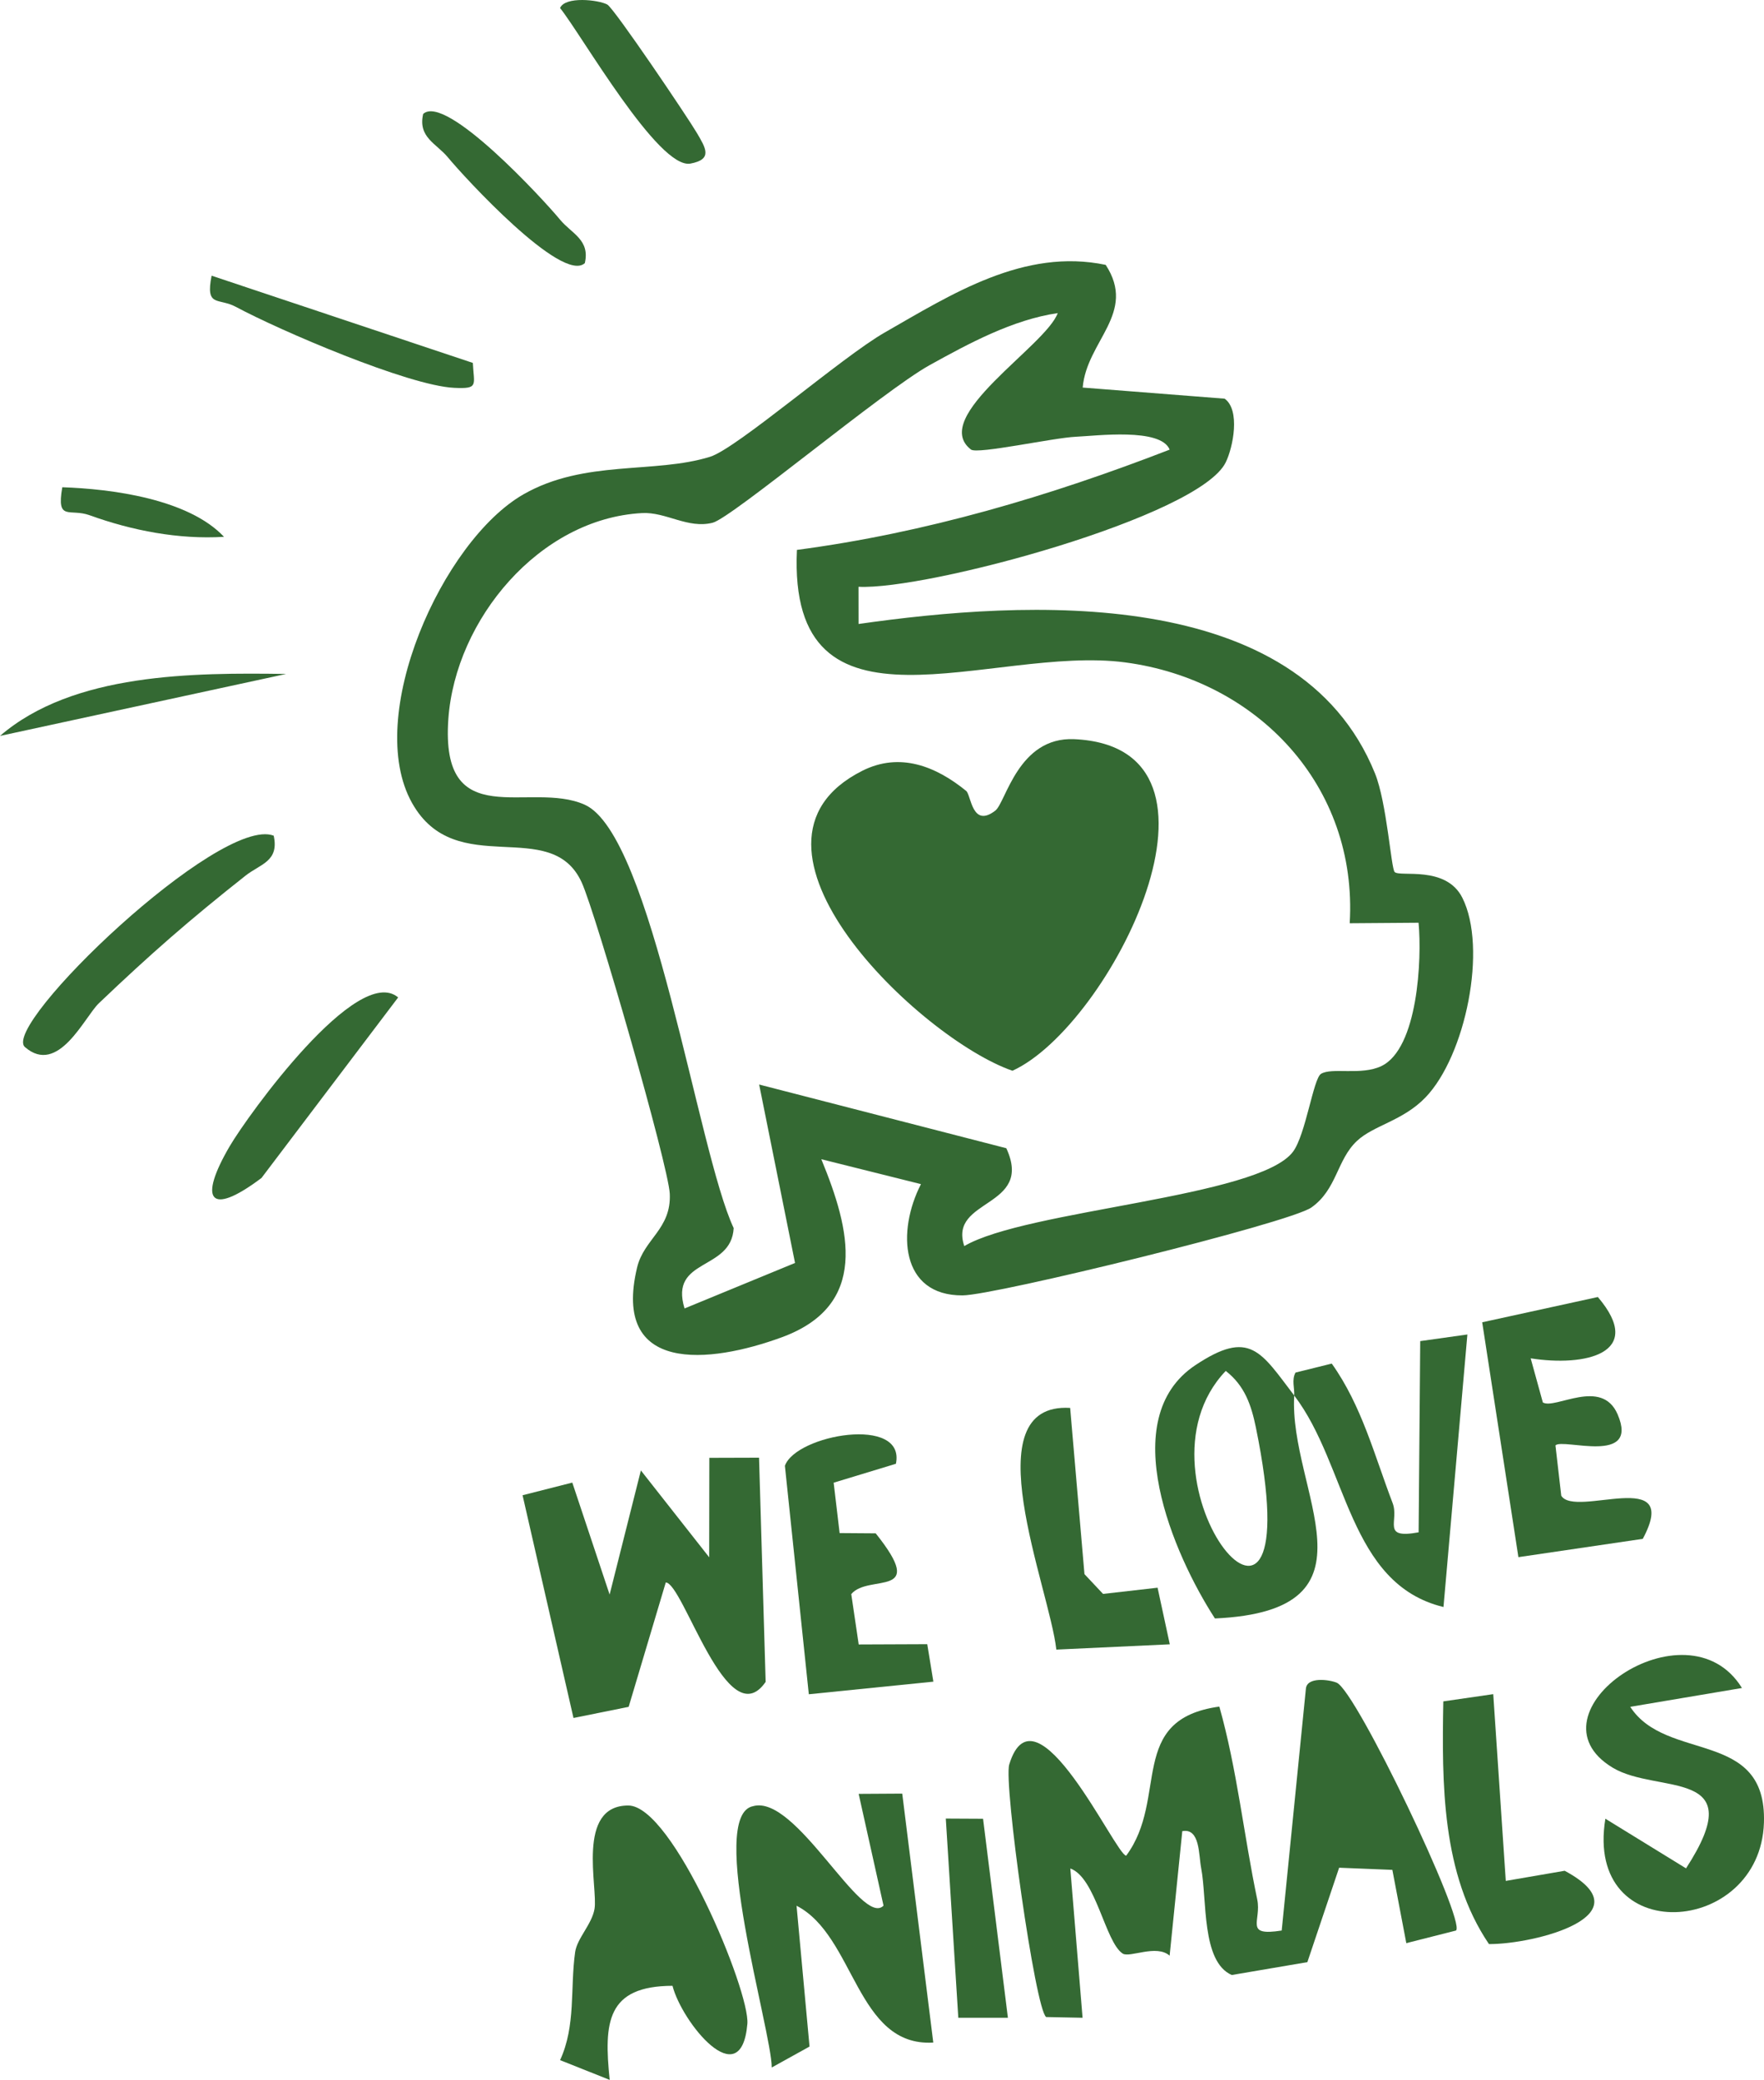<svg xmlns="http://www.w3.org/2000/svg" id="Layer_2" data-name="Layer 2" viewBox="0 0 82.004 96.694"><g id="Layer_1-2" data-name="Layer 1"><g><path d="M51.402,12.315c1.463,2.245-.887,3.532-1.07,5.703l6.6.517c.732.528.398,2.245.049,2.96-1.235,2.528-13.912,5.95-17.07,5.784l.002,1.73c7.691-1.099,20.432-1.896,24.007,6.947.551,1.362.749,4.419.914,4.584.248.248,2.381-.319,3.145,1.194,1.179,2.337.153,7.35-1.714,9.288-1.049,1.089-2.413,1.294-3.185,2.021-.943.887-.924,2.249-2.115,3.092-1.025.725-14.705,4.081-16.217,4.088-2.895.015-3.059-2.981-1.935-5.173l-4.632-1.158c1.356,3.289,2.227,6.787-1.839,8.279-3.363,1.234-7.909,1.709-6.725-3.246.318-1.33,1.595-1.782,1.519-3.427-.061-1.305-3.435-13.036-4.096-14.477-1.436-3.131-5.839-.049-7.883-3.687-2.258-4.018,1.407-12.197,5.182-14.355,2.837-1.621,6.08-.939,8.67-1.743,1.248-.387,6.132-4.64,8.111-5.773,3.12-1.787,6.487-3.944,10.282-3.149ZM49.172,14.556c-2.094.306-4.132,1.41-5.96,2.422-2.145,1.189-9.192,7.098-10.081,7.324-1.158.294-2.167-.509-3.284-.449-4.777.256-8.674,4.957-9.004,9.568-.386,5.4,3.786,2.849,6.337,3.989,3.146,1.405,5.251,16.12,6.927,19.685-.108,2.013-3.008,1.369-2.284,3.735l5.136-2.115-1.668-8.295,11.49,2.961c1.289,2.799-2.705,2.317-1.954,4.549,2.877-1.688,13.69-2.257,15.281-4.386.591-.79.943-3.396,1.301-3.62.497-.311,1.876.087,2.81-.363,1.694-.815,1.887-4.972,1.726-6.663l-3.201.024c.382-6.378-4.29-11.313-10.44-12.127-6.231-.825-15.69,4.116-15.257-5.23,5.969-.787,11.74-2.496,17.327-4.661-.41-1.027-3.41-.641-4.362-.599-1.038.046-4.576.825-4.874.595-1.955-1.512,3.487-4.82,4.034-6.347Z" style="fill: #346933;"></path><path d="M67.687,89.75l-2.311.587-.649-3.407-2.474-.1-1.477,4.39-3.515.598c-1.418-.624-1.14-3.501-1.423-4.975-.118-.614-.048-1.866-.876-1.713l-.589,5.79c-.61-.545-1.863.113-2.183-.099-.819-.541-1.24-3.526-2.434-3.956l.57,6.941-1.691-.034c-.504-.316-1.987-10.862-1.718-11.742,1.216-3.975,4.948,4.215,5.436,4.241,1.989-2.674.025-6.336,4.331-6.932.827,2.931,1.138,5.993,1.762,8.968.209.996-.637,1.722,1.137,1.443l1.123-11.226c.034-.588,1.094-.439,1.436-.295.909.382,6.003,11.068,5.546,11.52Z" style="fill: #346933;"></path><path d="M35.286,67.769l.307,10.422c-1.776,2.568-3.825-4.593-4.643-4.623l-1.725,5.783-2.565.518-2.367-10.355,2.312-.588,1.735,5.205,1.453-5.77,3.176,4.038.007-4.624,2.31-.007Z" style="fill: #346933;"></path><path d="M43.385,94.959c-3.583.21-3.634-4.967-6.355-6.361l.603,6.546-1.757.974c.003-1.688-3.031-11.739-.863-12.15,1.995-.558,5.039,5.659,6.06,4.626l-1.156-5.197,2.026-.012,1.443,11.574Z" style="fill: #346933;"></path><path d="M28.343,96.694l-2.306-.918c.741-1.614.462-3.337.7-5.023.091-.642.774-1.286.9-2.003.172-.981-.874-4.812,1.57-4.812,2.077,0,5.666,8.646,5.536,10.152-.288,3.344-3.05-.078-3.48-1.77-3.065.01-3.195,1.7-2.92,4.374Z" style="fill: #346933;"></path><path d="M71.157,63.147l.566,2.053c.574.338,2.735-1.17,3.476.553,1.026,2.385-2.548,1.093-2.89,1.443l.27,2.339c.642,1.063,5.623-1.417,3.79,2.006l-5.782.851-1.683-10.919,5.376-1.175c2.246,2.637-.62,3.247-3.123,2.85Z" style="fill: #346933;"></path><path d="M75.785,79.349c1.681,2.598,6.358,1.009,6.216,5.389-.172,5.293-8.363,5.856-7.371-.186l3.749,2.308c3.073-4.728-1.315-3.422-3.405-4.678-4.202-2.527,3.435-7.869,6.005-3.707l-5.193.875Z" style="fill: #346933;"></path><path d="M60.164,64.879c.021-.354-.125-.725.061-1.068l1.685-.418c1.395,1.957,1.986,4.278,2.829,6.483.32.838-.55,1.683,1.209,1.362l.074-8.89,2.193-.308-1.111,12.67c-4.437-1.074-4.455-6.579-6.939-9.832-.264,4.432,4.344,10.002-3.686,10.364-1.924-2.967-4.655-9.283-.91-11.775,2.536-1.688,3.038-.63,4.597,1.411ZM56.982,63.734c-4.843,5.077,4.151,16.058,1.402,2.636-.216-1.053-.521-1.95-1.402-2.636Z" style="fill: #346933;"></path><path d="M69.417,78.761l.583,8.682,2.738-.471c3.866,2.076-1.412,3.422-3.52,3.408-2.203-3.251-2.191-7.474-2.122-11.283l2.32-.336Z" style="fill: #346933;"></path><path d="M49.749,65.455l.665,7.726.864.92,2.535-.289.568,2.632-5.274.246c-.33-2.905-3.942-11.51.642-11.236Z" style="fill: #346933;"></path><path d="M38.755,68.932l.277,2.341,1.677.012c2.459,3.075-.333,1.856-1.136,2.825l.346,2.341,3.187-.013.284,1.742-5.79.586-1.112-10.622c.52-1.45,5.626-2.353,5.161-.093l-2.893.879Z" style="fill: #346933;"></path><path d="M12.724,38.85c.262,1.203-.621,1.314-1.314,1.862-2.614,2.066-4.407,3.634-6.813,5.928-.668.637-1.889,3.385-3.437,2.039-1.145-.996,9.066-10.798,11.564-9.828Z" style="fill: #346933;"></path><path d="M18.509,46.371l-6.353,8.393c-2.453,1.844-2.925.996-1.477-1.477.845-1.443,5.944-8.513,7.83-6.916Z" style="fill: #346933;"></path><polygon points="45.7 84.554 46.855 93.806 44.549 93.807 43.968 84.545 45.7 84.554" style="fill: #346933;"></polygon><path d="M21.981,16.872c.05,1.045.284,1.213-.866,1.159-2.13-.101-8.089-2.657-10.152-3.766-.813-.436-1.421.043-1.126-1.448l12.144,4.055Z" style="fill: #346933;"></path><path d="M28.231.211c.319.174,3.74,5.246,4.16,5.962.418.712.755,1.236-.293,1.432-1.486.278-5.057-5.977-6.062-7.232.236-.558,1.79-.382,2.195-.162Z" style="fill: #346933;"></path><path d="M27.187,12.233c-1.05.964-5.61-4-6.362-4.913-.537-.652-1.404-.934-1.153-2.023,1.05-.964,5.61,4,6.362,4.913.537.652,1.404.934,1.153,2.023Z" style="fill: #346933;"></path><path d="M13.303,31.332l-13.303,2.881c3.404-2.938,9.001-2.941,13.303-2.881Z" style="fill: #346933;"></path><path d="M10.413,24.957c-2.111.13-4.28-.292-6.249-1.004-.921-.333-1.551.313-1.268-1.301,2.268.077,5.847.532,7.518,2.305Z" style="fill: #346933;"></path><path d="M44.914,36.769c.235.192.268,1.754,1.355.917.492-.379,1.058-3.44,3.67-3.322,8.222.374,1.666,13.355-2.873,15.415-4.287-1.48-13.764-10.528-6.98-13.945,1.748-.88,3.423-.21,4.828.935Z" style="fill: #346933;"></path></g></g></svg>